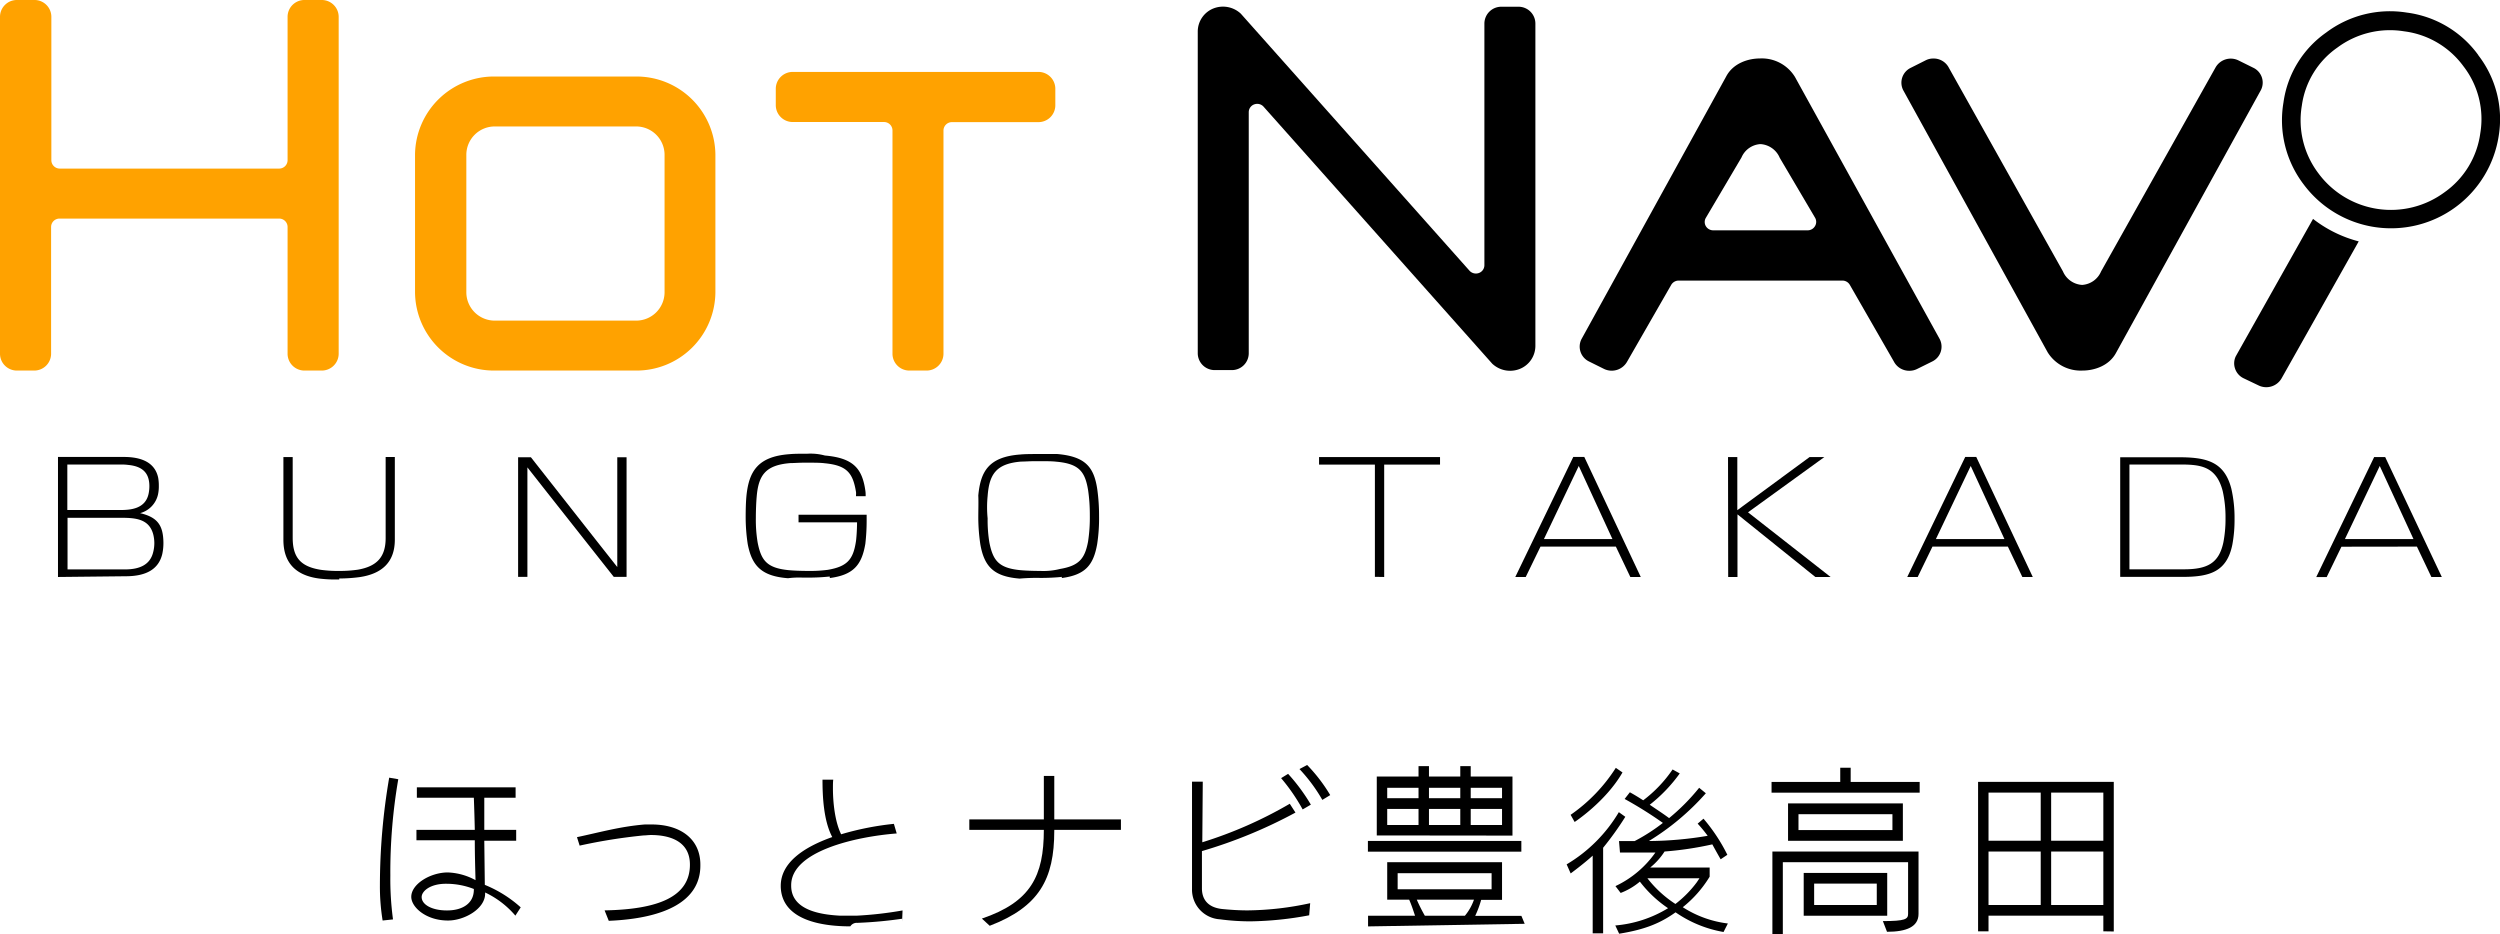 <svg xmlns="http://www.w3.org/2000/svg" viewBox="0 0 479 179"><defs><style>.a3244018-914d-49e2-a32b-8fe30793824a,.b637aae6-710c-4b73-af54-48d04fe18de5{fill-rule:evenodd;}.a8d32a9e-f5f7-4a00-b29c-c01cf4d826ad,.b637aae6-710c-4b73-af54-48d04fe18de5{fill:#ffa200;}</style></defs><g id="eacc93f9-fe2e-463c-b380-894a69e9aed6" data-name="レイヤー 2"><g id="abe1d74a-5fe2-4590-a305-be18e62696b9" data-name="layer"><path class="a3244018-914d-49e2-a32b-8fe30793824a" d="M75.3,176.16a57.75,57.75,0,0,1-.51-8.43,104.65,104.65,0,0,1,1.52-18.43L74.57,149a122.31,122.31,0,0,0-1.78,20.61,40.59,40.59,0,0,0,.52,6.76Zm23.41-.67,1.06-1.64a23.53,23.53,0,0,0-6.88-4.31l-.1-8.45H98.9V159H92.79c0-2.23,0-4.43,0-6.15h6v-2H79.87v2H90.79c.07,2,.14,4.07.18,6.15H79.79v2l11.18,0c0,2.48.07,5,.14,7.64a11.91,11.91,0,0,0-5.31-1.48c-3.32,0-7,2.21-7,4.67v0c0,2,2.85,4.54,7,4.54h.07c3.1,0,7.08-2.24,7.08-5.14V171a17.3,17.3,0,0,1,5.79,4.43Zm-7.92-5.16v.11c0,2.75-2.31,4-5.11,4h-.09c-2.73,0-4.8-1.06-4.8-2.57v0c0-1.09,1.58-2.54,4.65-2.54h.15A14.42,14.42,0,0,1,90.79,170.33Z"/><path class="a3244018-914d-49e2-a32b-8fe30793824a" d="M123.29,160.07c.45,0,.93-.08,1.44-.08,3.3,0,7.46,1,7.46,5.68,0,6.12-6,8.57-16.35,8.76l.8,2c10.72-.45,17.55-3.74,17.55-10.58v-.19c0-4.91-3.82-7.69-9.33-7.69-.41,0-.86,0-1.31,0-4.7.38-8.64,1.51-13,2.43l.51,1.62A105.62,105.62,0,0,1,123.29,160.07Z"/><path class="a3244018-914d-49e2-a32b-8fe30793824a" d="M172.84,176.59l.09-2.15a70.87,70.87,0,0,1-8.73,1h-1.47c-.58,0-1.19,0-1.86,0-3.55-.2-9.28-1-9.28-5.74v-.1c0-6.5,12.29-9.29,20.22-9.91l-.54-1.84a55.19,55.19,0,0,0-10.11,2c-1.22-2.49-1.57-6.2-1.57-8.79,0-.63,0-1.22.06-1.68h-2.06c0,3,.17,7.81,1.87,11-5.65,2-9.87,5-9.87,9.35v.17c.19,6.61,8.33,7.59,13.33,7.59a1.45,1.45,0,0,1,1.34-.67,79.66,79.66,0,0,0,8.58-.79Z"/><path class="a3244018-914d-49e2-a32b-8fe30793824a" d="M185.72,157v2H200c0,8.83-2.5,13.82-11.87,17l1.5,1.38c9.47-3.64,12.37-8.93,12.37-18.21V159h12.77v-2H202v-8.33h-2c0,2.88,0,5.87,0,8.33Z"/><path class="a3244018-914d-49e2-a32b-8fe30793824a" d="M246.8,148.27l-1.34.82a36,36,0,0,1,4.13,6l1.57-.92A35.37,35.37,0,0,0,246.8,148.27Zm3.65-1.7-1.47.78a31.24,31.24,0,0,1,4.38,5.91l1.51-.92A31.38,31.38,0,0,0,250.45,146.57Zm.39,28.79.19-2.31a58.18,58.18,0,0,1-12,1.38c-1.6,0-3.2-.1-4.83-.26-2.91-.3-3.91-2-3.91-3.94,0-.69,0-3.65,0-7.16a91.9,91.9,0,0,0,17.92-7.38L247.12,154a80.52,80.52,0,0,1-16.76,7.38l.09-11.61h-2.06v20.57a5.69,5.69,0,0,0,5.36,5.8,43.79,43.79,0,0,0,5.86.39,64.7,64.7,0,0,0,11.23-1.16Z"/><path class="a3244018-914d-49e2-a32b-8fe30793824a" d="M282.41,172.38a9.83,9.83,0,0,1-1.73,3.07H273a30,30,0,0,1-1.54-3.07Zm3.38-2h-18v-3.08h18Zm-14-12.31h-6v-3.08h6Zm8,0h-6v-3.08h6Zm8,0h-6v-3.08h6Zm-16-5.13h-6v-2h6Zm8,0h-6v-2h6Zm8,0h-6v-2h6ZM292.13,177l-.63-1.52h-8.85a19.48,19.48,0,0,0,1.14-3.07h4V165.2h-22v7.18H270c.44,1,.78,2.05,1.12,3.07h-9v2.05Zm-.64-13.82v-2.06h-29.4v2.06Zm-1.7-3.08V148.79h-8v-2h-2v2h-6v-2h-2v2h-8v11.28Z"/><path class="a3244018-914d-49e2-a32b-8fe30793824a" d="M325.62,168.27c-.1.17-.29.43-.48.73a21,21,0,0,1-4.13,4.2,21.68,21.68,0,0,1-5.37-4.93ZM311.41,156.5l-1.24-.89a28.55,28.55,0,0,1-10,10l.77,1.74s2.59-1.91,4.22-3.41v14.89h2v-16.4A58.89,58.89,0,0,0,311.41,156.5Zm19.65,20.44a20.5,20.5,0,0,1-8.64-3.12,22.22,22.22,0,0,0,5.15-5.85v-1.75H316.18a12.83,12.83,0,0,0,2.75-3.07,63.82,63.82,0,0,0,9.15-1.37c1,1.84,1.6,2.86,1.6,2.86l1.28-.86a33.29,33.29,0,0,0-4.57-6.92l-1.12.95a27.12,27.12,0,0,1,1.92,2.33,69.06,69.06,0,0,1-11.26,1,47.73,47.73,0,0,0,10.91-9.15l-1.28-1.05a39.65,39.65,0,0,1-5.76,5.81c-1.15-.86-2.37-1.64-3.71-2.56a29.24,29.24,0,0,0,5.75-6l-1.37-.76a25.06,25.06,0,0,1-5.63,5.91c-.77-.49-1.57-1-2.56-1.54l-1,1.28a76.92,76.92,0,0,1,7.33,4.59,35.73,35.73,0,0,1-5.41,3.48c-.89,0-1.82,0-3,0l.19,2.2c1.92,0,3.49,0,4.93,0h1.85a19.51,19.51,0,0,1-7.65,6.43l1,1.31a12.8,12.8,0,0,0,3.68-2.17,22.91,22.91,0,0,0,5.4,5.09,23.08,23.08,0,0,1-10.11,3.31l.74,1.58c5.12-.82,8-2.1,10.81-4.1a22.94,22.94,0,0,0,9.19,3.77ZM310.87,148l-1.28-.88a31.53,31.53,0,0,1-8.66,9l.77,1.37S307.64,153.61,310.87,148Z"/><path class="a3244018-914d-49e2-a32b-8fe30793824a" d="M359.59,173.4h-12v-4.1h12Zm3-14.36h-18V156h18Zm-1,16.41v-8.2h-16v8.2Zm6-.35V163.15h-28V179h2V165.2h24v9.9c0,1-.54,1.38-4.83,1.38l.79,2.05C365.26,178.53,367.59,177.59,367.59,175.1Zm-3-14v-7.17h-22v7.17Zm3.22-9.23v-2.05H354.59v-2.72h-2v2.72H339.43v2.05Z"/><path class="a3244018-914d-49e2-a32b-8fe30793824a" d="M391,173.4H381V163.15h10Zm12,0H393V163.15h10Zm-12-12.31H381v-9.23h10Zm12,0H393v-9.23h10Zm2,17.38V149.81H379v28.63h2v-3h22v3Z"/><path class="a8d32a9e-f5f7-4a00-b29c-c01cf4d826ad" d="M61.62,0H58.36A3.23,3.23,0,0,0,55.1,3.19V30.71a1.61,1.61,0,0,1-1.63,1.59h-42a1.61,1.61,0,0,1-1.63-1.59V3.19A3.23,3.23,0,0,0,6.53,0H3.26A3.23,3.23,0,0,0,0,3.19V67.81A3.23,3.23,0,0,0,3.26,71H6.53a3.23,3.23,0,0,0,3.26-3.19V43.47a1.61,1.61,0,0,1,1.63-1.59H53.47a1.61,1.61,0,0,1,1.63,1.59V67.81A3.23,3.23,0,0,0,58.36,71h3.26a3.24,3.24,0,0,0,3.27-3.19V3.19A3.24,3.24,0,0,0,61.62,0Z"/><path class="b637aae6-710c-4b73-af54-48d04fe18de5" d="M127.33,56.06a5.44,5.44,0,0,1-5.49,5.37h-27a5.44,5.44,0,0,1-5.49-5.37V29.6a5.44,5.44,0,0,1,5.49-5.37h27a5.44,5.44,0,0,1,5.49,5.37Zm-5.49-41.4h-27A15.13,15.13,0,0,0,79.52,29.6V56.06A15.13,15.13,0,0,0,94.8,71h27a15.12,15.12,0,0,0,15.27-14.94V29.6A15.12,15.12,0,0,0,121.84,14.66Z"/><path class="a8d32a9e-f5f7-4a00-b29c-c01cf4d826ad" d="M198.94,13.78h-47A3.24,3.24,0,0,0,148.64,17v3.19a3.24,3.24,0,0,0,3.27,3.19h17.44A1.62,1.62,0,0,1,171,25V67.81A3.23,3.23,0,0,0,174.24,71h3.26a3.24,3.24,0,0,0,3.27-3.19V25a1.62,1.62,0,0,1,1.63-1.6h16.54a3.23,3.23,0,0,0,3.26-3.19V17A3.23,3.23,0,0,0,198.94,13.78Z"/><path d="M431.77,13l-2.91-1.44a3.35,3.35,0,0,0-4.38,1.4L402.57,52a4.24,4.24,0,0,1-3.64,2.59A4.28,4.28,0,0,1,395.26,52L373.41,13a3.29,3.29,0,0,0-3-1.79,3.24,3.24,0,0,0-1.46.35L366.09,13a3.16,3.16,0,0,0-1.43,4.29l27.67,50.21A7.44,7.44,0,0,0,399,71c2.26,0,5.15-.91,6.48-3.48l27.72-50.28A3.15,3.15,0,0,0,431.77,13Z"/><path class="a3244018-914d-49e2-a32b-8fe30793824a" d="M347.75,43.33a1.62,1.62,0,0,1-1.41.8H328.26a1.63,1.63,0,0,1-1.42-.8,1.56,1.56,0,0,1,0-1.59l6.83-11.57a4.22,4.22,0,0,1,3.63-2.56A4.29,4.29,0,0,1,341,30.24l6.78,11.5A1.56,1.56,0,0,1,347.75,43.33ZM343.9,14.72a7.45,7.45,0,0,0-6.7-3.52c-2.26,0-5.15.92-6.48,3.48L303,65a3.16,3.16,0,0,0,1.46,4.26l2.9,1.44a3.38,3.38,0,0,0,4.39-1.4l8.46-14.73a1.65,1.65,0,0,1,1.43-.81H353a1.64,1.64,0,0,1,1.42.81l8.43,14.67a3.3,3.3,0,0,0,3,1.8,3.23,3.23,0,0,0,1.46-.34l2.91-1.44a3.16,3.16,0,0,0,1.43-4.29Z"/><path d="M290.94,1.29h-3.27a3.24,3.24,0,0,0-3.26,3.2V50.81a1.59,1.59,0,0,1-1.06,1.5,1.66,1.66,0,0,1-1.8-.45L237.74,2.62a5,5,0,0,0-5.25-1,4.77,4.77,0,0,0-3,4.42V67.72a3.24,3.24,0,0,0,3.27,3.19H236a3.23,3.23,0,0,0,3.26-3.19V21.49A1.59,1.59,0,0,1,240.31,20a1.63,1.63,0,0,1,.57-.1,1.61,1.61,0,0,1,1.23.55l43.81,49.24a5,5,0,0,0,5.26,1,4.76,4.76,0,0,0,3-4.42V4.49A3.23,3.23,0,0,0,290.94,1.29Z"/><path class="a3244018-914d-49e2-a32b-8fe30793824a" d="M475.22,25.55a16.54,16.54,0,0,1-6.81,11.26,17.28,17.28,0,0,1-24.17-3.56,16.83,16.83,0,0,1-3.21-13,16.22,16.22,0,0,1,6.79-11.12A16.9,16.9,0,0,1,460.62,6,16.65,16.65,0,0,1,472,12.7,16.52,16.52,0,0,1,475.22,25.55Zm-.38-15a20.08,20.08,0,0,0-13.71-8.14,20.33,20.33,0,0,0-15.44,3.83,19.63,19.63,0,0,0-8.18,13.41,20.28,20.28,0,0,0,3.87,15.68,20.87,20.87,0,0,0,37.37-9.28A20,20,0,0,0,474.84,10.58Z"/><path d="M428.4,68.22a3.09,3.09,0,0,0-.15,2.44,3.16,3.16,0,0,0,1.65,1.83l2.93,1.4a3.38,3.38,0,0,0,4.36-1.47l14.74-26.17a24.06,24.06,0,0,1-8.75-4.31Z"/><path class="a3244018-914d-49e2-a32b-8fe30793824a" d="M23.24,99.21c2.84,0,5.32.26,6.11,3.14a6.83,6.83,0,0,1,0,3.44c-.57,2.37-2.52,3.31-5.41,3.31h-11V99.21ZM23.09,89c.37,0,.85,0,1.38.07,2.74.24,4.12,1.46,4.15,4a7.15,7.15,0,0,1-.12,1.38c-.57,3.18-3.72,3.27-5.6,3.27h-10V89Zm1,21.41c3.88,0,6.3-1.32,7-4.26a9.79,9.79,0,0,0,.22-2.26c-.06-3.18-1.07-4.78-4.47-5.57a4.78,4.78,0,0,0,3.43-3.56,7.2,7.2,0,0,0,.16-1.68,8.54,8.54,0,0,0-.12-1.53c-.67-3.22-3.66-4-6.61-4H11.11v23Z"/><path class="a3244018-914d-49e2-a32b-8fe30793824a" d="M65,110.84a30.77,30.77,0,0,0,3.87-.26c4.39-.64,6.78-2.93,6.78-7.19V87.56H73.89V103.1c0,3.61-1.67,5.41-5.32,6.05a24.14,24.14,0,0,1-3.59.24,23.77,23.77,0,0,1-3.49-.21c-3.9-.61-5.41-2.38-5.41-6.14V87.58H54.3v15.86c0,4.35,2.32,6.82,6.87,7.41a24.53,24.53,0,0,0,3.14.18H65Z"/><polygon class="a3244018-914d-49e2-a32b-8fe30793824a" points="101.05 89.55 104.77 94.28 117.6 110.53 120.05 110.53 120.05 87.61 118.27 87.61 118.27 108.65 113.73 102.89 101.72 87.61 99.27 87.61 99.27 110.53 101.05 110.53 101.05 89.55"/><path class="a3244018-914d-49e2-a32b-8fe30793824a" d="M159,110.75c4.53-.6,6.11-2.5,6.8-6.57a38.73,38.73,0,0,0,.25-4.37V98.62H153v1.46h11.21c0,1.44-.13,3.23-.23,3.77-.53,3.35-1.66,4.7-5.38,5.33a25.91,25.91,0,0,1-3.71.21c-1.45,0-2.86-.06-3.81-.15-4.18-.42-5.25-1.89-5.92-5.33a26.47,26.47,0,0,1-.34-4.61c0-1.4.06-3,.16-4.12.34-4.07,1.63-6.07,6.45-6.45.69,0,1.6-.08,2.61-.08h.69c1.23,0,2.43,0,3.28.11,4.31.41,5.41,1.91,6,5.5a2.78,2.78,0,0,1,0,.58v.23h1.85c0-.32,0-.7-.06-1.07-.6-4.25-2.33-6.25-7.74-6.72a10.51,10.51,0,0,0-3.34-.35c-1.29,0-2.55,0-3.46.09-6,.44-7.73,3.23-8.23,7.87-.13,1.3-.16,2.88-.16,4.33a34.63,34.63,0,0,0,.39,5c.81,4.28,2.74,6.18,7.72,6.57a16.28,16.28,0,0,1,2.83-.12h1.1a38.42,38.42,0,0,0,4.06-.21Z"/><path class="a3244018-914d-49e2-a32b-8fe30793824a" d="M202.5,88.47c4.31.41,5.43,1.94,6,5.58a33,33,0,0,1,.31,4.65,30.69,30.69,0,0,1-.34,5.08c-.62,3.26-1.71,4.61-5.36,5.23a13,13,0,0,1-3.78.38c-1.4,0-2.93-.06-3.86-.15-4.15-.41-5.21-1.87-5.9-5.27a26.34,26.34,0,0,1-.34-4.65,21.69,21.69,0,0,1,0-4.27c.31-4.18,1.63-6.22,6.42-6.61.69,0,1.73-.08,2.74-.08h.69c1.23,0,2.55,0,3.37.11Zm.94,22.28c4.52-.6,6.07-2.49,6.78-6.52a32.43,32.43,0,0,0,.36-5.39,36.15,36.15,0,0,0-.33-5c-.62-4.36-2.29-6.38-7.68-6.85-.91,0-2.24,0-3.46,0s-2.71,0-3.59.09c-6.08.44-7.65,3.23-8.08,7.87.06,1.19,0,2.79,0,4.3a35.53,35.53,0,0,0,.4,5.09c.76,4.24,2.59,6.13,7.52,6.52a36.7,36.7,0,0,1,4-.13c1.5,0,3.06-.08,4.09-.2Z"/><polygon class="a3244018-914d-49e2-a32b-8fe30793824a" points="265.21 110.55 265.21 89.02 275.91 89.02 275.91 87.57 252.73 87.57 252.73 89.02 263.43 89.02 263.43 110.52 265.21 110.55"/><path class="a3244018-914d-49e2-a32b-8fe30793824a" d="M295.82,103.28l6.67-14,6.45,14Zm13.78,1.45,2.77,5.82h2l-10.82-23h-2.11l-11.11,23h2l2.83-5.82Z"/><path class="a3244018-914d-49e2-a32b-8fe30793824a" d="M331.12,110.55l1.78,0c0-4,0-8,0-12l14.92,12h2.92L334.92,98.16l14.63-10.59h-2.83L332.87,97.75c0-3.38,0-6.8,0-10.18h-1.78Z"/><path class="a3244018-914d-49e2-a32b-8fe30793824a" d="M370.92,103.28l6.67-14,6.46,14Zm13.79,1.45,2.77,5.82h2l-10.83-23h-2.11l-11.11,23h2l2.83-5.82Z"/><path class="a3244018-914d-49e2-a32b-8fe30793824a" d="M417.62,89c3.87,0,7,.24,8.25,5.09a23,23,0,0,1,.54,5.23,23.6,23.6,0,0,1-.41,4.59c-.85,4-3.06,5.17-7.56,5.17H408V89Zm-11.39,21.53,12,0c5.17,0,8.43-1,9.48-6.14a25.92,25.92,0,0,0,.43-4.93,25.17,25.17,0,0,0-.62-5.85c-1.35-5.21-4.82-6-10.11-6H406.23Z"/><path class="a3244018-914d-49e2-a32b-8fe30793824a" d="M449.29,103.28l6.67-14,6.46,14Zm13.79,1.45,2.77,5.82h2L457,87.57h-2.11l-11.1,23h2l2.83-5.82Z"/></g></g></svg>